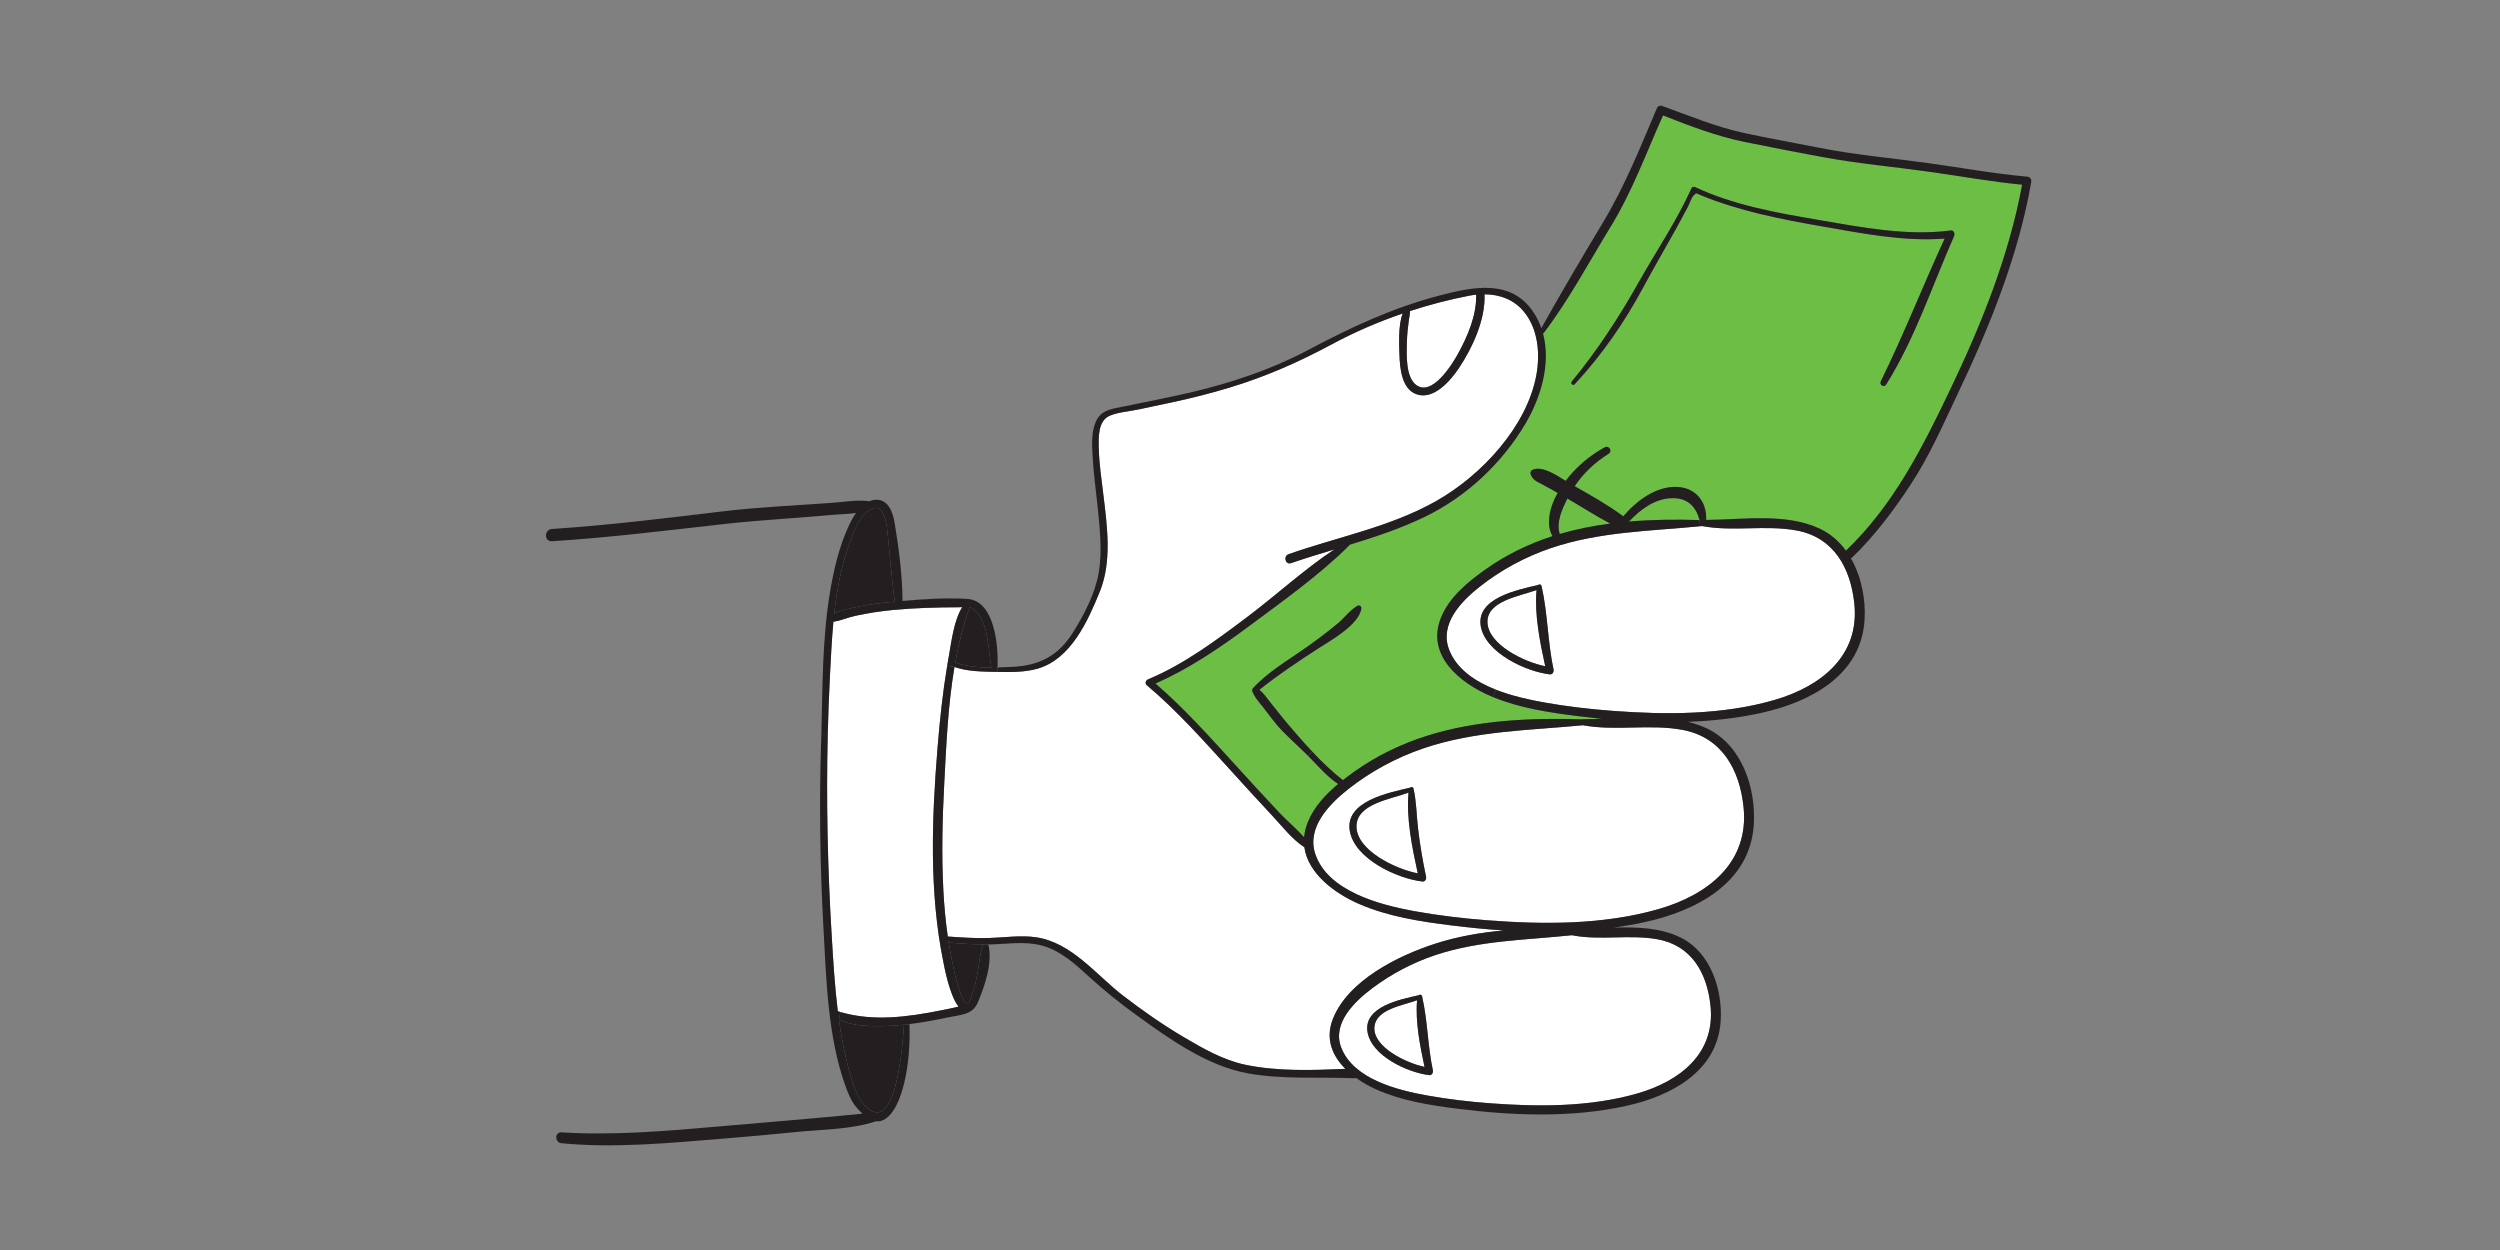 <?xml version="1.0" encoding="UTF-8"?> <svg xmlns="http://www.w3.org/2000/svg" xmlns:xlink="http://www.w3.org/1999/xlink" version="1.1" id="Layer_1" x="0px" y="0px" viewBox="0 0 850.394 425.197" style="enable-background:new 0 0 850.394 425.197;" xml:space="preserve"><rect x="0" y="0" width="850.394" height="425.197" fill="#808080" stroke="none"/> <style type="text/css"> .st0{fill:#231F20;} .st1{fill:#FFFFFF;} .st2{fill:#6DBE45;} </style> <g> <g id="XMLID_00000080914930366310930290000011735625419548156596_"> <g> <path class="st0" d="M301.788,180.134c0.91,8.17,1.41,16.39,2.62,24.53 c-4.22,0.39-8.48,0.82-12.62,1.73c-2.41,0.53-5.63,1.04-8.03,2.41 c0.91-8.28,2.43-16.45,5.4-24.52c1.33-3.61,2.78-7.83,5.93-10.32 C299.958,170.134,301.348,176.144,301.788,180.134z"></path> <path class="st0" d="M299.528,349.054c2.65-0.03,5.31-0.21,7.96-0.48 c-0.32,5.2-0.88,10.49-1.78,15.62 c-0.59,3.3-2.88,15.64-8.27,14.03c-4.82-1.43-6.99-8.48-8.19-12.58 c-1.79-6.16-3.01-12.51-3.9-18.93 C289.498,348.924,295.078,349.094,299.528,349.054z"></path> <path class="st1" d="M327.308,206.524c-2.88,4.65-3.63,11.6-4.52,16.48 c-0.21,1.14-0.41,2.29-0.59,3.43c-1.54,9.23-2.52,18.55-3.28,27.86 c-1.96,24.01-2.89,49.08,1.95,72.82 c0.37,1.82,2.08,11.36,5.19,15.3c-1.91,0.47-3.86,0.85-5.77,1.23 c-11.33,2.29-23.2,3.9-34.39,0.62 c-0.3-0.09-0.61-0.18-0.91-0.28c-1.07-8.69-1.59-17.49-2.1-26.08 c-1.36-22.57-1.86-45.27-1.33-67.9c0.16-6.7,0.41-13.38,0.75-20.06 c0.32-6.21,0.61-12.36,1.18-18.46c2.44-0.32,4.88-1.44,7.25-1.96 c4.34-0.95,8.76-1.64,13.18-2.05c7.42-0.69,14.87-0.89,22.32-0.91 C326.628,206.564,326.978,206.544,327.308,206.524z"></path> <path class="st0" d="M334.278,321.254c-1.57,5.92-1.56,12.11-3.89,17.96 c-0.7,1.74-0.73,2.09-1.47,2.38c-2.65-2.03-4.51-12.1-4.87-13.79 c-0.52-2.37-0.95-4.77-1.33-7.17 C326.568,320.934,330.418,321.214,334.278,321.254z"></path> <path class="st0" d="M331.618,207.614c4.76,4.39,4.48,13.58,5.63,19.46 c-4.24,0-8.58-0.36-12.31-1.71c1.15-6.43,2.73-12.73,4.92-18.81 C330.418,206.704,330.958,207.004,331.618,207.614z"></path> <path class="st1" d="M518.478,106.154c4.75,5.87,5.44,14.19,4.14,21.36 c-3.2,17.65-18.75,34.19-33.9,42.82 c-15.62,8.9-33.58,12.27-50.39,18.18 c-1.9,0.67-1.09,3.7,0.84,3.04c4.86-1.67,9.8-3.17,14.73-4.67 c-10.42,6.9-19.91,15.69-29.85,23.15 c-10.45,7.86-21.33,15.97-33.48,21.03 c-0.73,0.3-1.28,1.34-0.52,1.98 c10.42,8.77,19.53,19.09,28.69,29.13 c4.7,5.16,9.37,10.34,14.15,15.42 c3.26,3.47,6.68,7.97,10.8,10.59 c1.23,8.91,10.19,15.65,18.6,19.3 c9.97,4.33,20.87,5.99,31.58,7.32c5.82,0.73,11.72,1.31,17.66,1.7 c-8.02,0.71-15.96,2.11-23.45,4.54 c-12.59,4.09-29.65,12.52-34.74,25.7 c-2.58,6.7-0.1,12.43,4.3,16.84 c-11.33,0.48-23.12,0.92-34.19-1.43 c-7.41-1.58-14.33-5.55-20.79-9.36 c-7.19-4.24-14.05-9.05-20.66-14.13c-9.19-7.07-17.38-18-29.5-19.83 c-5.29-0.79-10.73,0.08-16.05,0.24c-4.54,0.14-9.07-0.17-13.59-0.48 c-0.15-0.01-0.31-0.02-0.46-0.03c-0.76-5.23-1.24-10.5-1.51-15.76 c-0.64-12.12-0.33-24.3,0.31-36.4 c0.68-12.96,1.26-26.46,3.47-39.54c4.28,1.55,9.33,1.58,13.8,1.68 c0.27,0.01,0.54,0.01,0.81,0.02c4.49,0.09,9.33,0.13,13.65-1.11 c11.34-3.23,17.14-16.27,21.19-26.24c4.15-10.24,2.5-22.19,1.21-32.82 c-0.64-5.27-1.44-10.58-1.57-15.9c-0.09-3.7-0.31-9.38,3.75-11.09 c2.89-1.21,6.68-1.47,9.74-2.12c3.89-0.82,7.78-1.64,11.67-2.48 c6.45-1.39,12.77-2.98,19.1-4.89c12.43-3.75,23.63-8.68,35.05-14.82 c7.69-4.13,15.78-7.62,24.09-10.47 c-1.65,3.9-1.21,11.42-1.12,14.11 c0.14,4.42,0.73,11.47,5.65,13.32c5.94,2.25,11.77-4.63,14.59-8.86 c4.65-6.99,9.03-16.47,8.7-25.09 C510.118,100.154,515.018,101.864,518.478,106.154z"></path> <path class="st1" d="M499.578,100.614c0.84-0.16,1.69-0.29,2.54-0.38 c0.23,6.98-2.98,14.36-6.28,20.3 c-1.98,3.56-8.76,14.49-14.15,10.39 c-3.59-2.73-3.22-10.39-3.13-14.33c0.06-2.61,0.33-5.19,0.68-7.78 c0.13-0.94,0.42-2.01,0.36-3C486.158,103.674,492.838,101.924,499.578,100.614 z"></path> <path class="st1" d="M522.668,200.704c-0.76,8.34,1.16,17.68,2.95,25.92 c-7.17-1.41-19.21-7.29-19.64-14.74 C505.558,204.454,516.808,202.844,522.668,200.704z"></path> <path class="st1" d="M482.028,340.244c-0.63,7.28,0.99,15.47,2.54,22.68 c-6.44-1.38-17.74-6.88-17.04-13.71 C468.138,343.294,476.968,342.084,482.028,340.244z"></path> <path class="st1" d="M461.418,281.064c0.05-7.65,11.58-9.18,17.7-11.44 c-0.81,8.8,1.26,18.78,3.15,27.46 C474.628,295.624,461.358,289.194,461.418,281.064z"></path> <path class="st1" d="M581.848,342.194c1.66,16.33-10.61,25.67-24.96,29.78 c-16.12,4.62-33.6,4.55-50.2,3.3 c-7.12-0.54-14.23-1.37-21.26-2.64 c-10.08-1.81-25.05-5.55-29.2-16.31 c-3.22-8.32,4.68-15.77,10.64-20.23 c6.49-4.87,13.77-8.68,21.46-11.24c15.11-5.01,30.75-5.07,46.39-6.74 c0.01,0.01,0.02,0.02,0.03,0.02c9.56,1.86,19.39-0.35,28.98,1.35 C575.398,321.544,580.708,331.004,581.848,342.194z M486.188,365.714 c0.87,0.1,1.37-0.88,1.22-1.6c-1.77-8.3-1.78-16.97-3.67-25.18 c-0.16-0.69-0.84-0.71-1.26-0.37 c-6.12,1.38-18.66,3.86-17.32,12.39 C466.458,359.194,478.898,364.874,486.188,365.714z"></path> <path class="st1" d="M593.088,274.564c1.97,19.06-12.36,29.96-29.11,34.73 c-18.72,5.33-39.04,5.22-58.3,3.73 c-8.28-0.64-16.54-1.62-24.71-3.11 c-11.52-2.11-29.27-6.71-33.55-19.39 c-3.03-8.98,4.65-16.91,11.09-22.01 c7.66-6.06,16.39-10.79,25.64-13.94c17.63-6,36-6.11,54.32-7.88 c0.02,0,0.03,0.01,0.04,0.02c11.18,2.03,22.64-0.52,33.82,1.56 C585.678,250.764,591.768,261.764,593.088,274.564z M483.888,299.854 c0.87,0.09,1.37-0.88,1.21-1.6c-1.16-5.41-2.08-10.87-2.73-16.37 c-0.53-4.49-0.54-9.16-1.54-13.57c-0.16-0.69-0.84-0.71-1.27-0.36 c-7.14,1.69-22.05,4.56-20.43,14.61 C460.668,292.144,475.368,298.924,483.888,299.854z"></path> <path class="st1" d="M523.108,199.024c-6.78,1.58-21.14,4.41-19.4,14.06 c1.62,9.02,15.48,15.42,23.53,16.31c0.87,0.09,1.37-0.88,1.22-1.6 c-2.01-9.36-1.97-19.14-4.08-28.4 C524.218,198.704,523.538,198.684,523.108,199.024z M630.758,205.254 c1.91,17.83-11.32,28.21-27,32.8c-17.79,5.19-37.14,5.12-55.47,3.73 c-7.8-0.59-15.6-1.51-23.3-2.89 c-4.83-0.87-10.7-2.14-16.16-4.29 c-7.01-2.76-13.35-6.97-15.9-13.61 c-3.34-8.66,4.01-16.36,10.28-21.32c7.26-5.76,15.56-10.25,24.34-13.23 c16.5-5.6,33.65-5.77,50.78-7.44c0.23-0.02,0.46-0.05,0.69-0.07 c0.01,0.01,0.02,0.02,0.04,0.02c10.62,1.98,21.53-0.49,32.16,1.51 C623.808,182.844,629.478,193.204,630.758,205.254z"></path> <path class="st2" d="M533.178,169.594c4.82,2.8,9.59,5.9,14.54,8.5 c-5.83,0.76-11.58,1.9-17.15,3.53 C529.288,177.724,531.348,173.174,533.178,169.594z"></path> <path class="st2" d="M568.748,169.454c5.29-0.12,8.12,2.84,9.38,7.45 c-7.88-0.26-15.98-0.19-24.02,0.5 C558.018,173.284,562.888,169.584,568.748,169.454z"></path> <path class="st2" d="M538.418,244.684c-17.57-0.57-36.21,0.27-53.07,5.61 c-8.76,2.77-17.11,6.8-24.61,12.14 c-1.31,0.93-2.64,1.91-3.94,2.93c-3.63-2.82-7.11-6.17-10.4-9.67 c-3.04-3.22-5.92-6.57-8.63-9.76c-2.13-2.5-4.09-5.14-6.17-7.68 c-0.94-1.16-1.93-2.65-3.2-3.61c6.34-5.1,13.17-9.63,20-14.05 c4.27-2.76,13.73-7.98,14.68-13.52c0.13-0.76-0.59-1.42-1.32-1.01 c-2.47,1.36-4.5,4.15-6.69,5.98c-3.47,2.9-7.18,5.66-10.88,8.28 c-6.08,4.3-12.96,8.26-18.02,13.81c-0.01,0.01-0.01,0.03-0.02,0.04 c-0.08,0.08-0.13,0.18-0.18,0.28c0,0.01,0,0.01-0.01,0.02 c-0.06,0.17-0.08,0.35-0.02,0.53c0.74,2.16,2.48,3.99,3.88,5.77 c2.02,2.58,3.97,5.4,6.26,7.75c2.85,2.92,5.93,5.65,8.83,8.55 c0.41,0.42,0.82,0.84,1.23,1.26c2.82,2.93,5.63,6.07,9.03,8.35 c-4.28,3.57-8.13,7.73-10.26,12.85c-0.75,1.81-1.16,3.56-1.31,5.25 c-2.66-2.96-5.85-5.62-8.53-8.46 c-4.94-5.22-9.77-10.55-14.62-15.86 c-8.77-9.6-17.52-19.44-27.4-27.95 c11.41-5.04,21.78-12.06,31.77-19.48 c11.54-8.58,23.89-17.34,34.1-27.47 c0.08-0.08,0.14-0.17,0.18-0.26c8.72-2.68,17.38-5.54,25.61-9.53 c14.12-6.84,26.24-18.2,34.22-31.73 c5.2-8.82,8.69-20.41,5.94-30.59c0.1-0.06,0.2-0.13,0.28-0.23 c8.57-11.29,15.39-24.14,22.79-36.22c7.29-11.91,12.07-25.06,17.75-37.75 c8.98,3.53,18.19,7.06,27.65,9c8.79,1.81,17.67,3.49,26.49,5.14 c12.35,2.3,24.89,3.38,37.32,5.15 c10.24,1.46,20.39,3.28,30.69,4.28 c-4.44,24.19-13.9,47.64-24.46,69.69 c-9.51,19.87-19.29,39.32-35.46,54.79 c-2.28-3.11-5.19-5.7-8.8-7.42c-11.53-5.5-26.28-3.1-38.75-3.04 c0.28-5.92-3.36-10.83-9.63-11.2 c-7.27-0.43-13.98,4.61-18.57,9.97 c-5.15-3.81-10.93-7.08-16.53-10.23c3-4.46,6.89-8.13,11.54-11.03 c1.39-0.87,0.16-2.98-1.29-2.21c-5.02,2.7-9.76,6.7-13.33,11.42 c-3.33-2.1-8.19-5.28-11.35-3.7c-0.47,0.23-0.73,0.9-0.57,1.39 c0.61,1.89,1.99,2.5,3.64,3.35c1.89,0.97,3.74,2.02,5.58,3.08 c-0.46,0.83-0.89,1.66-1.27,2.52c-1.58,3.52-2.61,8.66-0.48,12.17 c-0.02,0-0.05,0.01-0.08,0.02c-8.02,2.59-15.68,6.31-22.57,11.18 c-6.08,4.3-12.51,9.5-15.34,16.62c-5.1,12.79,6.56,22.2,17.14,26.68 c0.19,0.08,0.38,0.16,0.57,0.23c9.21,3.79,19.21,5.29,29.05,6.51 c2.67,0.33,5.35,0.63,8.05,0.9c-2.09,0.07-4.14,0.12-6.13,0.1 C538.658,244.604,538.528,244.634,538.418,244.684z M664.698,80.324 c0.34-0.77-0.03-2.09-1.11-1.94c-14.93,1.97-30.23-1.06-44.94-3.56 c-14.16-2.42-28.97-5.03-42.05-11.18 c-0.39-0.18-0.98-0.14-1.18,0.31 c-5.06,11.18-12.04,21.46-18.05,32.14 c-6.65,11.82-14.06,23.17-22.71,33.67c-0.54,0.66,0.35,1.6,0.96,0.96 c9.31-9.96,16.93-21.07,23.38-33.04 c3.32-6.18,6.86-12.23,10.27-18.35c1.68-3.01,3.33-6.04,4.93-9.09 c0.54-1.03,1.11-2.98,1.94-3.79c1.08-1.06,0.68-0.74,2.42-0.03 c13.03,5.31,26.93,8.1,40.74,10.5c13.69,2.38,28.2,5.33,42.19,4.23 c-7.43,16.11-13.87,32.61-21.73,48.55 c-0.6,1.23,1.11,2.26,1.85,1.08 C651.508,114.934,657.208,97.324,664.698,80.324z"></path> <path class="st0" d="M530.568,181.624c5.57-1.63,11.32-2.77,17.15-3.53 c-4.95-2.6-9.72-5.7-14.54-8.5 C531.348,173.174,529.288,177.724,530.568,181.624z M507.258,236.874 c-10.58-4.48-22.24-13.89-17.14-26.68 c2.83-7.12,9.26-12.32,15.34-16.62 c6.89-4.87,14.55-8.59,22.57-11.18c0.03-0.01,0.06-0.02,0.08-0.02 c-2.13-3.51-1.1-8.65,0.48-12.17c0.38-0.86,0.81-1.69,1.27-2.52 c-1.84-1.06-3.69-2.11-5.58-3.08c-1.65-0.85-3.03-1.46-3.64-3.35 c-0.16-0.49,0.1-1.16,0.57-1.39c3.16-1.58,8.02,1.6,11.35,3.7 c3.57-4.72,8.31-8.72,13.33-11.42c1.45-0.77,2.68,1.34,1.29,2.21 c-4.65,2.9-8.54,6.57-11.54,11.03 c5.6,3.15,11.38,6.42,16.53,10.23 c4.59-5.36,11.3-10.4,18.57-9.97c6.27,0.37,9.91,5.28,9.63,11.2 l-2.24,0.06c-1.26-4.61-4.09-7.57-9.38-7.45 c-5.86,0.13-10.73,3.83-14.64,7.95c8.04-0.69,16.14-0.76,24.02-0.5 l0.2,2.1c-17.13,1.67-34.28,1.84-50.78,7.44 c-8.78,2.98-17.08,7.47-24.34,13.23 c-6.27,4.96-13.62,12.66-10.28,21.32 c2.55,6.64,8.89,10.85,15.9,13.61l-1,2.5 C507.638,237.034,507.448,236.954,507.258,236.874z"></path> <path class="st0" d="M569.268,79.334c-3.41,6.12-6.95,12.17-10.27,18.35 c-6.45,11.97-14.07,23.08-23.38,33.04c-0.61,0.64-1.5-0.3-0.96-0.96 c8.65-10.5,16.06-21.85,22.71-33.67 c6.01-10.68,12.99-20.96,18.05-32.14c0.2-0.45,0.79-0.49,1.18-0.31 c13.08,6.15,27.89,8.76,42.05,11.18c14.71,2.5,30.01,5.53,44.94,3.56 c1.08-0.15,1.45,1.17,1.11,1.94c-7.49,17-13.19,34.61-23.09,50.46 c-0.74,1.18-2.45,0.15-1.85-1.08 c7.86-15.94,14.3-32.44,21.73-48.55c-13.99,1.1-28.5-1.85-42.19-4.23 c-13.81-2.4-27.71-5.19-40.74-10.5c-1.74-0.71-1.34-1.03-2.42,0.03 c-0.83,0.81-1.4,2.76-1.94,3.79 C572.598,73.294,570.948,76.324,569.268,79.334z"></path> <path class="st0" d="M527.238,229.394c-8.05-0.89-21.91-7.29-23.53-16.31 c-1.74-9.65,12.62-12.48,19.4-14.06 c0.43-0.34,1.11-0.32,1.27,0.37c2.11,9.26,2.07,19.04,4.08,28.4 C528.608,228.514,528.108,229.484,527.238,229.394z M505.978,211.884 c0.43,7.45,12.47,13.33,19.64,14.74 c-1.79-8.24-3.71-17.58-2.95-25.92 C516.808,202.844,505.558,204.454,505.978,211.884z"></path> <path class="st0" d="M465.158,350.954c-1.34-8.53,11.2-11.01,17.32-12.39 c0.42-0.34,1.1-0.32,1.26,0.37c1.89,8.21,1.9,16.88,3.67,25.18 c0.15,0.72-0.35,1.7-1.22,1.6 C478.898,364.874,466.458,359.194,465.158,350.954z M482.028,340.244 c-5.06,1.84-13.89,3.05-14.5,8.97c-0.7,6.83,10.6,12.33,17.04,13.71 C483.018,355.714,481.398,347.524,482.028,340.244z"></path> <path class="st0" d="M479.118,269.624c-6.12,2.26-17.65,3.79-17.7,11.44 c-0.06,8.13,13.21,14.56,20.85,16.02 C480.378,288.404,478.308,278.424,479.118,269.624z M459.128,282.564 c-1.62-10.05,13.29-12.92,20.43-14.61 c0.43-0.35,1.11-0.33,1.27,0.36c1,4.41,1.01,9.08,1.54,13.57 c0.65,5.5,1.57,10.96,2.73,16.37c0.16,0.72-0.34,1.69-1.21,1.6 C475.368,298.924,460.668,292.144,459.128,282.564z"></path> <path class="st0" d="M448.398,220.594c-6.83,4.42-13.66,8.95-20,14.05 c1.27,0.96,2.26,2.45,3.2,3.61c2.08,2.54,4.04,5.18,6.17,7.68 c2.71,3.19,5.59,6.54,8.63,9.76l-1.49,1.38 c-2.9-2.9-5.98-5.63-8.83-8.55c-2.29-2.35-4.24-5.17-6.26-7.75 c-1.4-1.78-3.14-3.61-3.88-5.77c-0.06-0.18-0.04-0.36,0.02-0.53 c0.01-0.01,0.01-0.01,0.01-0.02c0.05-0.1,0.1-0.2,0.18-0.28 c0.01-0.01,0.01-0.03,0.02-0.04c5.06-5.55,11.94-9.51,18.02-13.81 c3.7-2.62,7.41-5.38,10.88-8.28c2.19-1.83,4.22-4.62,6.69-5.98 c0.73-0.41,1.45,0.25,1.32,1.01 C462.128,212.614,452.668,217.834,448.398,220.594z"></path> <path class="st0" d="M479.598,105.814c0.06,0.99-0.23,2.06-0.36,3 c-0.35,2.59-0.62,5.17-0.68,7.78c-0.09,3.94-0.46,11.6,3.13,14.33 c5.39,4.1,12.17-6.83,14.15-10.39 c3.3-5.94,6.51-13.32,6.28-20.3c-0.85,0.09-1.7,0.22-2.54,0.38 C492.838,101.924,486.158,103.674,479.598,105.814z M447.418,290.524 c4.28,12.68,22.03,17.28,33.55,19.39 c8.17,1.49,16.43,2.47,24.71,3.11 c19.26,1.49,39.58,1.6,58.3-3.73c16.75-4.77,31.08-15.67,29.11-34.73 c-1.32-12.8-7.41-23.8-20.76-26.29 c-11.18-2.08-22.64,0.47-33.82-1.56c-0.01-0.01-0.02-0.02-0.04-0.02 c-18.32,1.77-36.69,1.88-54.32,7.88c-9.25,3.15-17.98,7.88-25.64,13.94 C452.068,273.614,444.388,281.544,447.418,290.524z M456.228,356.324 c4.15,10.76,19.12,14.5,29.2,16.31c7.03,1.27,14.14,2.1,21.26,2.64 c16.6,1.25,34.08,1.32,50.2-3.3c14.35-4.11,26.62-13.45,24.96-29.78 c-1.14-11.19-6.45-20.65-18.12-22.71 c-9.59-1.7-19.42,0.51-28.98-1.35c-0.01,0-0.02-0.01-0.03-0.02 c-15.64,1.67-31.28,1.73-46.39,6.74 c-7.69,2.56-14.97,6.37-21.46,11.24 C460.908,340.554,453.008,348.004,456.228,356.324z M458.918,185.564 c-10.21,10.13-22.56,18.89-34.1,27.47 c-9.99,7.42-20.36,14.44-31.77,19.48 c9.88,8.51,18.63,18.35,27.4,27.95 c4.85,5.31,9.68,10.64,14.62,15.86c2.68,2.84,5.87,5.5,8.53,8.46 c0.15-1.69,0.56-3.44,1.31-5.25c2.13-5.12,5.98-9.28,10.26-12.85 c-3.4-2.28-6.21-5.42-9.03-8.35c-0.41-0.42-0.82-0.84-1.23-1.26 l1.49-1.38c3.29,3.5,6.77,6.85,10.4,9.67 c1.3-1.02,2.63-2,3.94-2.93c7.5-5.34,15.85-9.37,24.61-12.14 c16.86-5.34,35.5-6.18,53.07-5.61c0.11-0.05,0.24-0.08,0.38-0.07 c1.99,0.02,4.04-0.03,6.13-0.1c-2.7-0.27-5.38-0.57-8.05-0.9 c-9.84-1.22-19.84-2.72-29.05-6.51l1-2.5 c5.46,2.15,11.33,3.42,16.16,4.29c7.7,1.38,15.5,2.3,23.3,2.89 c18.33,1.39,37.68,1.46,55.47-3.73c15.68-4.59,28.91-14.97,27-32.8 c-1.28-12.05-6.95-22.41-19.54-24.79c-10.63-2-21.54,0.47-32.16-1.51 c-0.02,0-0.03-0.01-0.04-0.02c-0.23,0.02-0.46,0.05-0.69,0.07 l-0.2-2.1l2.24-0.06c12.47-0.06,27.22-2.46,38.75,3.04 c3.61,1.72,6.52,4.31,8.8,7.42 c16.17-15.47,25.95-34.92,35.46-54.79 c10.56-22.05,20.02-45.5,24.46-69.69c-10.3-1-20.45-2.82-30.69-4.28 c-12.43-1.77-24.97-2.85-37.32-5.15 c-8.82-1.65-17.7-3.33-26.49-5.14c-9.46-1.94-18.67-5.47-27.65-9 c-5.68,12.69-10.46,25.84-17.75,37.75c-7.4,12.08-14.22,24.93-22.79,36.22 c-0.08,0.1-0.18,0.17-0.28,0.23c2.75,10.18-0.74,21.77-5.94,30.59 c-7.98,13.53-20.1,24.89-34.22,31.73 c-8.23,3.99-16.89,6.85-25.61,9.53 C459.058,185.394,458.998,185.484,458.918,185.564z M353.918,321.514 c-5.65-1.39-11.71-0.35-17.47-0.24c-0.08,0-0.17-0.01-0.26-0.01 l-1.91-0.01c-3.86-0.04-7.71-0.32-11.56-0.62l0.14-2.04 c4.52,0.31,9.05,0.62,13.59,0.48c5.32-0.16,10.76-1.03,16.05-0.24 c12.12,1.83,20.31,12.76,29.5,19.83c6.61,5.08,13.47,9.89,20.66,14.13 c6.46,3.81,13.38,7.78,20.79,9.36 c11.07,2.35,22.86,1.91,34.19,1.43 c-4.4-4.41-6.88-10.14-4.3-16.84 c5.09-13.18,22.15-21.61,34.74-25.7 c7.49-2.43,15.43-3.83,23.45-4.54 c-5.94-0.39-11.84-0.97-17.66-1.7 c-10.71-1.33-21.61-2.99-31.58-7.32 c-8.41-3.65-17.37-10.39-18.6-19.3 c-4.12-2.62-7.54-7.12-10.8-10.59 c-4.78-5.08-9.45-10.26-14.15-15.42 c-9.16-10.04-18.27-20.36-28.69-29.13 c-0.76-0.64-0.21-1.68,0.52-1.98 c12.15-5.06,23.03-13.17,33.48-21.03c9.94-7.46,19.43-16.25,29.85-23.15 c-4.93,1.5-9.87,3-14.73,4.67c-1.93,0.66-2.74-2.37-0.84-3.04 c16.81-5.91,34.77-9.28,50.39-18.18 c15.15-8.63,30.7-25.17,33.9-42.82 c1.3-7.17,0.61-15.49-4.14-21.36c-3.46-4.29-8.36-6-13.5-6.05 c0.33,8.62-4.05,18.1-8.7,25.09 c-2.82,4.23-8.65,11.11-14.59,8.86 c-4.92-1.85-5.51-8.9-5.65-13.32 c-0.09-2.69-0.53-10.21,1.12-14.11 c-8.31,2.85-16.4,6.34-24.09,10.47 c-11.42,6.14-22.62,11.07-35.05,14.82c-6.33,1.91-12.65,3.5-19.1,4.89 c-3.89,0.84-7.78,1.66-11.67,2.48c-3.06,0.65-6.85,0.91-9.74,2.12 c-4.06,1.71-3.84,7.39-3.75,11.09c0.13,5.32,0.93,10.63,1.57,15.9 c1.29,10.63,2.94,22.58-1.21,32.82 c-4.05,9.97-9.85,23.01-21.19,26.24 c-4.32,1.24-9.16,1.2-13.65,1.11l0.03-1.52 c1.81-0.04,3.58-0.13,5.26-0.21c8.88-0.45,15.31-3.69,20.21-11.38 c3.88-6.08,7.79-13.58,8.98-20.74c1.21-7.22,0.36-14.85-0.37-22.08 c-0.59-5.89-1.44-11.77-1.75-17.68c-0.2-3.74-0.43-8.08,1.15-11.59 c1.79-3.96,5.31-4.23,9.23-5.04c7.72-1.61,15.47-3.07,23.15-4.87 c13.56-3.19,27.19-7.72,39.52-14.25c14.68-7.78,28.94-14.51,45.11-18.71 c11.41-2.96,24.4-5.71,31.95,5.91c1.08,1.67,1.92,3.42,2.55,5.22 c6.8-12.19,13.89-24.16,21.07-36.12 c7.37-12.27,12.73-25.7,18.3-38.84 c0.24-0.55,1.11-0.86,1.65-0.66c9.27,3.39,18.52,7.21,28.22,9.3 c8.47,1.82,17.08,3.34,25.6,5.02 c12.16,2.4,24.54,3.48,36.81,5.17 c11.21,1.54,22.31,3.61,33.6,4.6c1,0.09,1.56,0.85,1.39,1.84 c-4.33,25.06-14.16,49.22-25.02,72.07 c-5.01,10.56-9.56,21.08-16.02,30.88 c-5.78,8.79-12.24,17.44-19.85,24.74 c-0.14,0.14-0.29,0.23-0.44,0.3c3.61,6.25,5.07,13.99,4.64,21.01 c-1.15,18.8-18.45,27.86-34.91,31.52 c-8.23,1.83-16.67,2.77-25.16,3.09c2.25,0.56,4.45,1.29,6.53,2.29 c11.89,5.68,16.68,20.37,15.85,32.82 c-1.31,19.8-19.69,29.21-37.01,33.01c-3.48,0.77-7,1.37-10.53,1.86 c7.89-0.24,15.9,0.08,22.64,3.38c10.22,5.01,14.35,17.73,13.64,28.5 c-1.14,17.14-16.94,25.4-31.96,28.74c-18.72,4.17-38.67,3.39-57.57,1 c-9.38-1.19-18.9-2.67-27.6-6.54c-2.34-1.05-4.72-2.37-6.9-3.94 c-0.2,0.08-0.44,0.13-0.7,0.12c-11.99-0.5-24.12,0.47-35.99-1.65 c-13.72-2.45-26.55-11.53-37.61-19.54 c-5.58-4.03-10.96-8.28-16.05-12.92 C365.878,328.074,360.748,323.184,353.918,321.514z"></path> <path class="st0" d="M299.528,349.054c-4.45,0.04-10.03-0.13-14.18-2.34 l0.55-2.45c11.19,3.28,23.06,1.67,34.39-0.62 c1.91-0.38,3.86-0.76,5.77-1.23c-3.11-3.94-4.82-13.48-5.19-15.3 c-4.84-23.74-3.91-48.81-1.95-72.82 c0.76-9.31,1.74-18.63,3.28-27.86l2.47,0.43 c-2.21,13.08-2.79,26.58-3.47,39.54 c-0.64,12.1-0.95,24.28-0.31,36.4c0.27,5.26,0.75,10.53,1.51,15.76 c0.15,0.01,0.31,0.02,0.46,0.03l-0.14,2.04 c0.38,2.4,0.81,4.8,1.33,7.17c0.36,1.69,2.22,11.76,4.87,13.79 c0.74-0.29,0.77-0.64,1.47-2.38c2.33-5.85,2.32-12.04,3.89-17.96 l1.91,0.01c1.54,6.22-1.19,14.04-3.54,19.65 c-1.84,4.4-5.88,4.23-10.35,5.19c-4.25,0.91-8.58,1.71-12.93,2.25 c0,0.06,0,0.11,0,0.17l-1.88,0.05 C304.838,348.844,302.178,349.024,299.528,349.054z"></path> <path class="st0" d="M337.248,227.074c-1.15-5.88-0.87-15.07-5.63-19.46 c-0.66-0.61-1.2-0.91-1.76-1.06c-2.19,6.08-3.77,12.38-4.92,18.81 C328.668,226.714,333.008,227.074,337.248,227.074z M289.138,177.964 c0.52-1.09,1.22-2.31,2.05-3.46c-2.52,0.38-5.16,0.37-7.57,0.6 c-12.33,1.16-24.74,1.74-37.05,3.12 c-19.65,2.21-39.07,4.63-58.84,5.88c-2.68,0.17-2.66-3.98,0-4.16 c19.45-1.3,38.55-3.65,57.87-5.97c12.41-1.5,24.98-2.02,37.44-2.93 c3.98-0.29,8.56-1.11,12.53-0.56c0.05,0.01,0.08,0.03,0.12,0.04 c0.72-0.32,1.49-0.51,2.29-0.53c4.43-0.14,5.83,4.74,6.4,8.24 c1.41,8.58,2.57,17.48,2.62,26.19c7.28-0.65,14.83-1.14,22.08-0.69 c9.31,0.57,10.62,16.34,10.23,23.31l-0.03,1.52 c-0.27-0.01-0.54-0.01-0.81-0.02c-4.47-0.1-9.52-0.13-13.8-1.68 l-2.47-0.43c0.18-1.14,0.38-2.29,0.59-3.43 c0.89-4.88,1.64-11.83,4.52-16.48c-0.33,0.02-0.68,0.04-1.07,0.04 c-7.45,0.02-14.9,0.22-22.32,0.91 c-4.42,0.41-8.84,1.1-13.18,2.05c-2.37,0.52-4.81,1.64-7.25,1.96 c-0.57,6.1-0.86,12.25-1.18,18.46c-0.34,6.68-0.59,13.36-0.75,20.06 l-2.17-0.05c0.42-15.96,0.29-32.32,2.86-48.02 C283.578,193.834,285.528,185.384,289.138,177.964z M295.088,173.964 c-3.15,2.49-4.6,6.71-5.93,10.32 c-2.97,8.07-4.49,16.24-5.4,24.52c2.4-1.37,5.62-1.88,8.03-2.41 c4.14-0.91,8.4-1.34,12.62-1.73c-1.21-8.14-1.71-16.36-2.62-24.53 C301.348,176.144,299.958,170.134,295.088,173.964z"></path> <path class="st0" d="M293.398,378.834c-0.8-0.72-1.51-1.48-2.06-2.13 c-1.78-2.1-2.86-4.8-3.78-7.36c-5.99-16.73-6.5-36.04-7.45-53.59 c-1.13-20.82-1.49-41.76-0.82-62.61c0.04-1.06,0.07-2.12,0.1-3.19 l2.17,0.05c-0.53,22.63-0.03,45.33,1.33,67.9 c0.51,8.59,1.03,17.39,2.1,26.08c0.3,0.1,0.61,0.19,0.91,0.28 l-0.55,2.45c0.89,6.42,2.11,12.77,3.9,18.93 c1.2,4.1,3.37,11.15,8.19,12.58c5.39,1.61,7.68-10.73,8.27-14.03 c0.9-5.13,1.46-10.42,1.78-15.62l1.88-0.05 c0.22,6.75-0.27,13.55-1.86,20.14c-0.95,3.95-3.33,11.29-7.84,12.63 c-0.54,0.16-1.09,0.18-1.64,0.1c-0.01,0-0.02,0.01-0.03,0.01 c-8.55,2.84-18.06,2.74-26.96,3.64 c-8.65,0.87-17.3,1.64-25.97,2.35 c-17.85,1.45-36.17,3.2-54.07,1.49c-2.34-0.22-2.4-3.86,0-3.71 c17.73,1.11,35.68-0.46,53.34-1.99 C260.688,381.764,277.078,380.434,293.398,378.834z"></path> </g> </g> </g> </svg> 